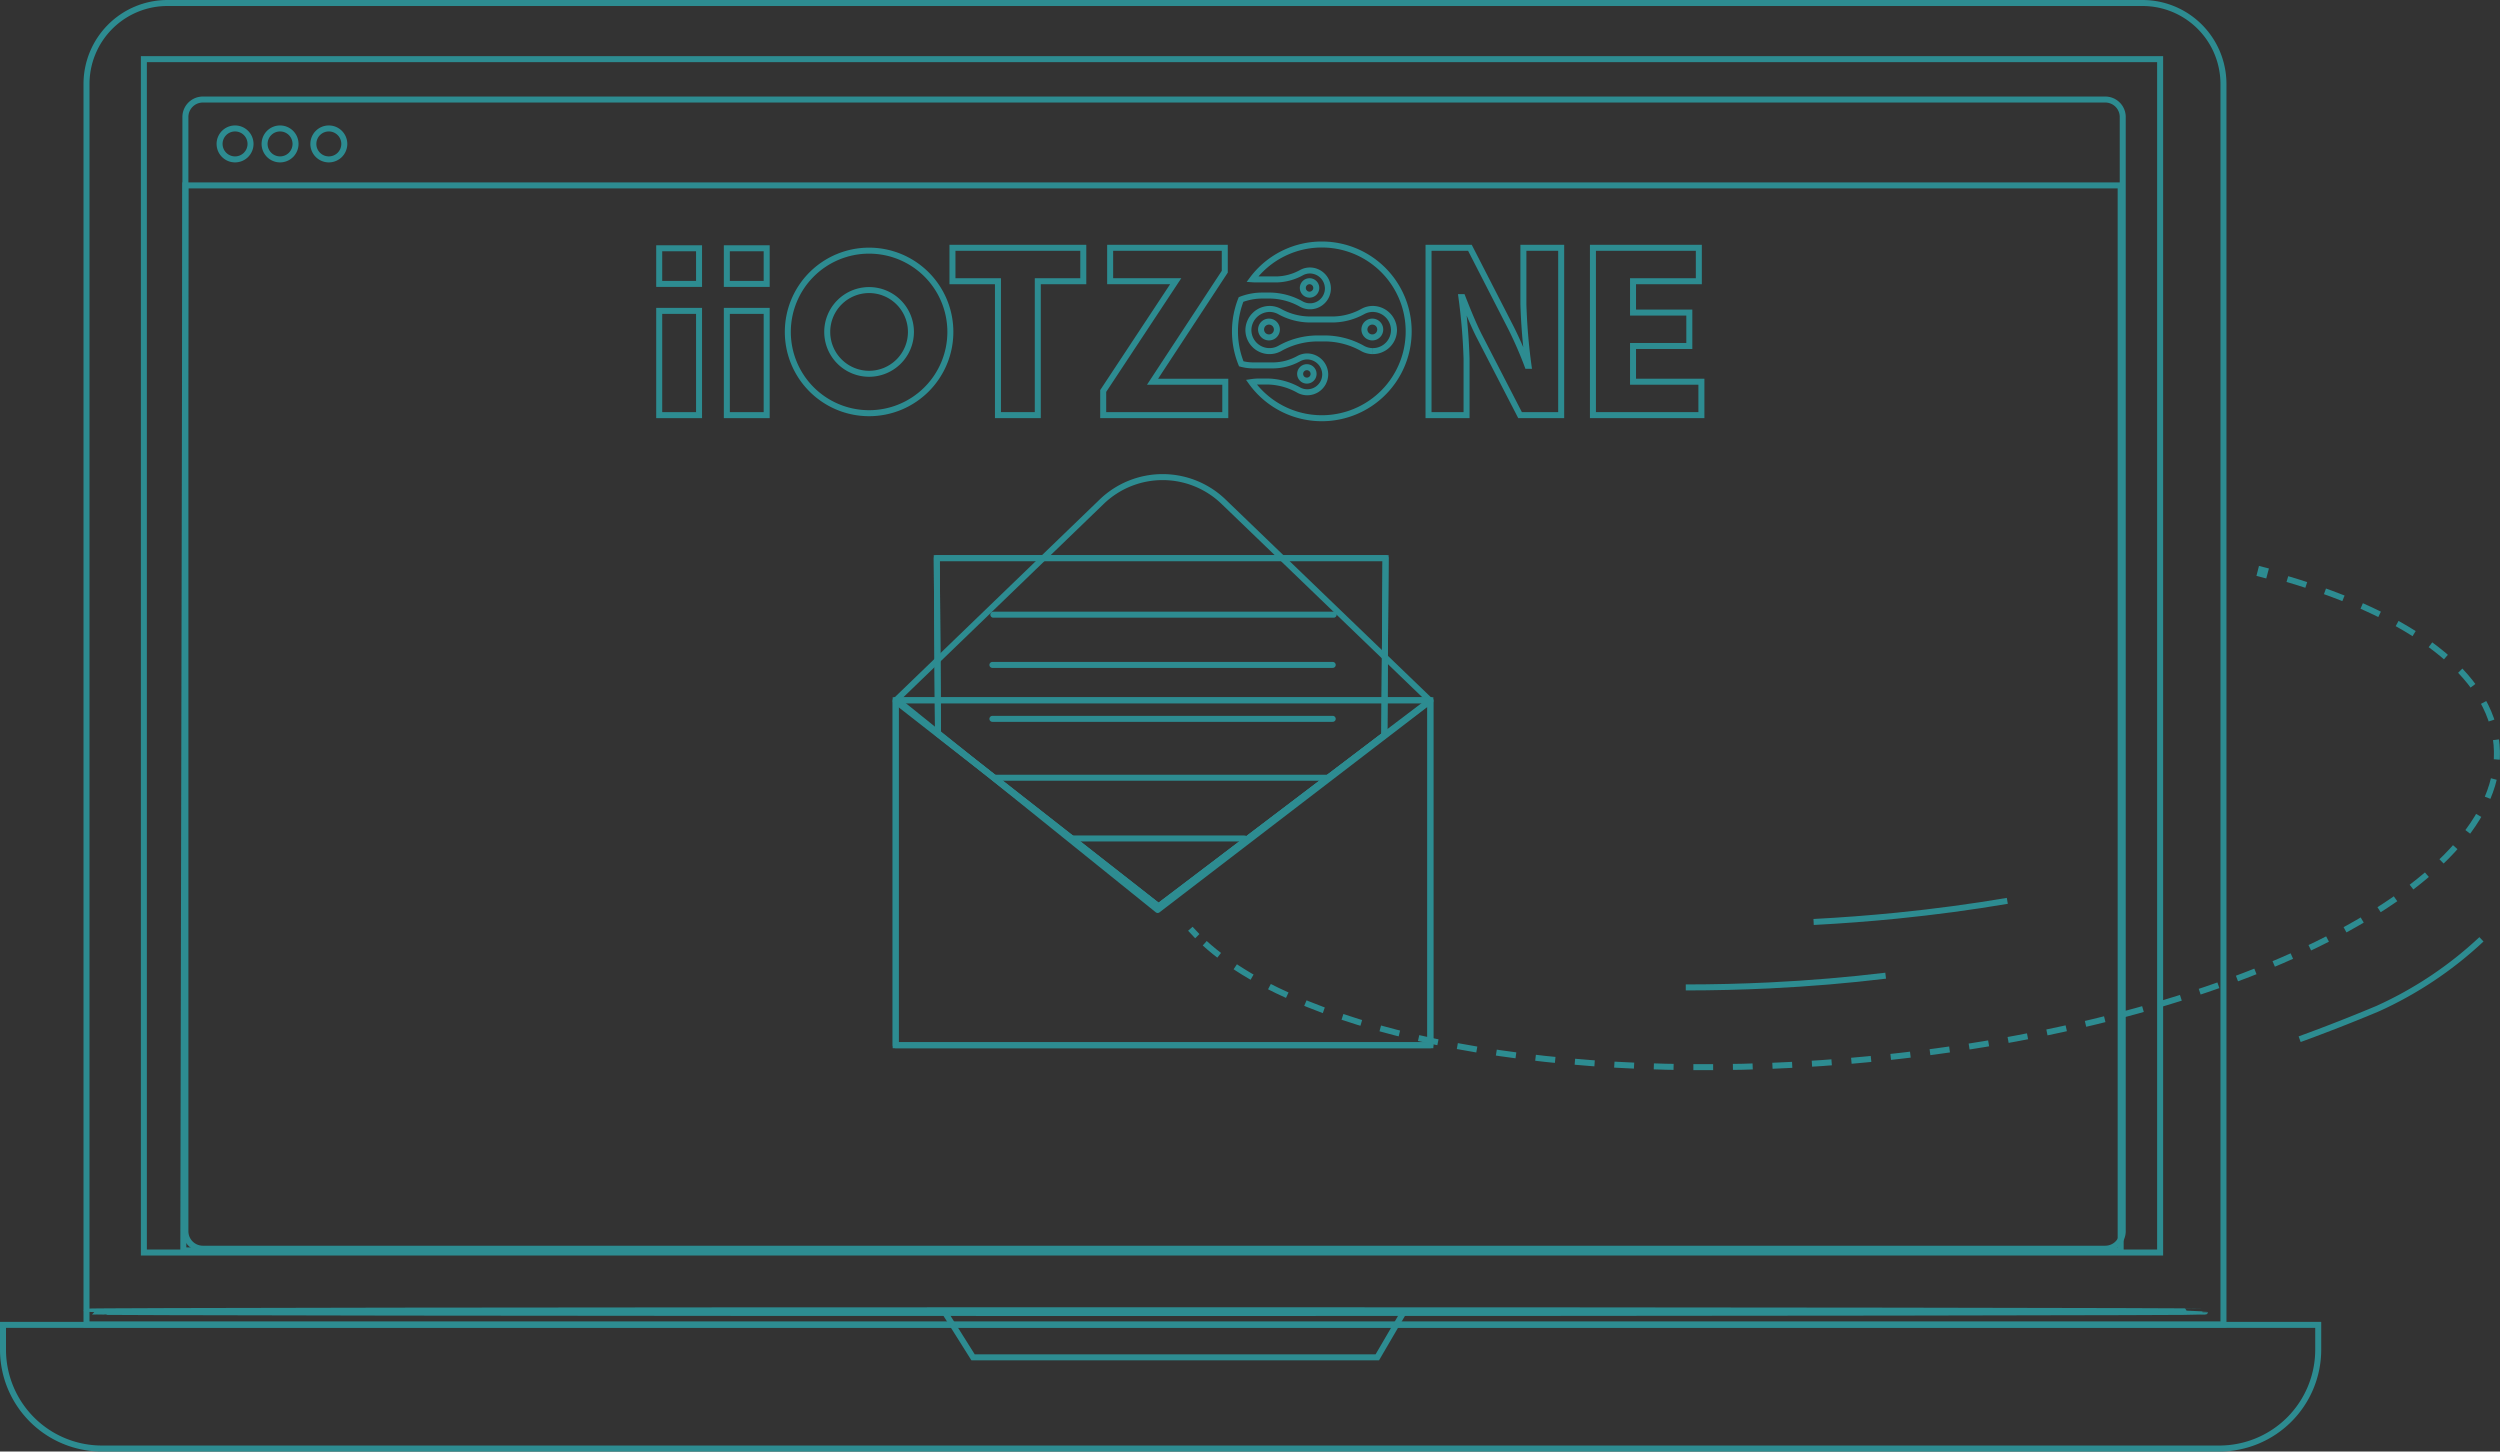 <svg xmlns="http://www.w3.org/2000/svg" width="416.867" height="242.036" viewBox="0 0 416.867 242.036">
  <rect x="0" y="0" width="416.867" height="242.036" fill="#333333" stroke="none"/>
  <g id="Group_63385" data-name="Group 63385" transform="translate(-1445.792 -399.673)">
    <path id="Path_72925" data-name="Path 72925" d="M369.952,220.6V13.75a13.5,13.5,0,0,0-13.5-13.5H27.123a13.5,13.5,0,0,0-13.5,13.5V220.6Z" transform="translate(1446.594 399.923)" fill="none" stroke="#2d8c91" stroke-width="1"/>
    <path id="Path_72926" data-name="Path 72926" d="M369.812,232.542H16.742A16.493,16.493,0,0,1,.25,216.049v-4.125H386.306v4.125A16.493,16.493,0,0,1,369.812,232.542Z" transform="translate(1446.042 408.668)" fill="none" stroke="#2d8c91" stroke-width="1"/>
    <rect id="Rectangle_990" data-name="Rectangle 990" width="336.203" height="198.992" transform="translate(1469.782 409.535)" fill="none" stroke="#2d8c91" stroke-width="1"/>
    <path id="Path_72927" data-name="Path 72927" d="M150.987,209.8l4.79,7.62h67.41l4.448-7.62Z" transform="translate(1452.269 408.58)" fill="none" stroke="#2d8c91" stroke-width="1"/>
    <path id="Rectangle_991" data-name="Rectangle 991" d="M2.912,0h317.22a2.913,2.913,0,0,1,2.913,2.913V188.706a2.913,2.913,0,0,1-2.913,2.913H2.912A2.912,2.912,0,0,1,0,188.707V2.912A2.912,2.912,0,0,1,2.912,0Z" transform="translate(1476.707 416.271)" fill="none" stroke="#2d8c91" stroke-width="1"/>
    <path id="Path_72928" data-name="Path 72928" d="M352.172,207.04H29.127l.346-177.579h322.7Z" transform="translate(1447.234 401.13)" fill="none" stroke="#2d8c91" stroke-width="1"/>
    <path id="Path_72929" data-name="Path 72929" d="M55.108,22.918a2.58,2.58,0,1,1-2.58-2.579A2.58,2.58,0,0,1,55.108,22.918Z" transform="translate(1448.095 400.753)" fill="none" stroke="#2d8c91" stroke-width="1"/>
    <path id="Path_72930" data-name="Path 72930" d="M40.092,22.918a2.58,2.58,0,1,1-2.58-2.579A2.58,2.58,0,0,1,40.092,22.918Z" transform="translate(1447.475 400.753)" fill="none" stroke="#2d8c91" stroke-width="1"/>
    <path id="Path_72931" data-name="Path 72931" d="M47.3,22.918a2.58,2.58,0,1,1-2.58-2.579A2.58,2.58,0,0,1,47.3,22.918Z" transform="translate(1447.772 400.753)" fill="none" stroke="#2d8c91" stroke-width="1"/>
    <path id="Path_72932" data-name="Path 72932" d="M366.891,209.811c0,.128-79.088.231-176.625.231-97.571,0-176.642-.1-176.642-.231s79.071-.23,176.642-.23C287.8,209.581,366.891,209.684,366.891,209.811Z" transform="translate(1446.594 408.571)" fill="none" stroke="#2d8c91" stroke-width="1"/>
    <path id="Path_72933" data-name="Path 72933" d="M232.348,113.48l-45.472,34.869-43.532-35.078,34.2-33a14.632,14.632,0,0,1,20.31-.009Z" transform="translate(1451.953 403.06)" fill="none" stroke="#2d8c91" stroke-linecap="round" stroke-linejoin="round" stroke-width="1"/>
    <rect id="Rectangle_992" data-name="Rectangle 992" width="89.157" height="57.524" transform="translate(1595.144 516.437)" fill="transparent" stroke="#2d8c91" stroke-width="1"/>
    <rect id="Rectangle_993" data-name="Rectangle 993" width="89.157" height="57.524" transform="translate(1595.144 516.437)" fill="none" stroke="#2d8c91" stroke-linecap="round" stroke-linejoin="round" stroke-width="1"/>
    <path id="Path_72934" data-name="Path 72934" d="M186.782,147.237l-36.8-28.814-.206-29.279h74.838l-.207,29.512Z" transform="translate(1452.219 403.596)" fill="transparent" stroke="#2d8c91" stroke-width="1"/>
    <path id="Path_72935" data-name="Path 72935" d="M186.782,147.237l-36.8-28.814-.206-29.279h74.838l-.207,29.512Z" transform="translate(1452.219 403.596)" fill="none" stroke="#2d8c91" stroke-linecap="round" stroke-linejoin="round" stroke-width="1"/>
    <line id="Line_8416" data-name="Line 8416" x2="43.802" y2="34.266" transform="translate(1595.146 516.592)" fill="none" stroke="#2d8c91" stroke-linecap="round" stroke-linejoin="round" stroke-width="1"/>
    <line id="Line_8417" data-name="Line 8417" x1="45.421" y2="34.435" transform="translate(1638.794 516.501)" fill="none" stroke="#2d8c91" stroke-linecap="round" stroke-linejoin="round" stroke-width="1"/>
    <line id="Line_8418" data-name="Line 8418" x2="56.748" transform="translate(1611.427 502.172)" fill="none" stroke="#2d8c91" stroke-linecap="round" stroke-linejoin="round" stroke-width="1"/>
    <line id="Line_8419" data-name="Line 8419" x2="56.748" transform="translate(1611.271 510.545)" fill="none" stroke="#2d8c91" stroke-linecap="round" stroke-linejoin="round" stroke-width="1"/>
    <line id="Line_8420" data-name="Line 8420" x2="56.748" transform="translate(1611.271 519.538)" fill="none" stroke="#2d8c91" stroke-linecap="round" stroke-linejoin="round" stroke-width="1"/>
    <line id="Line_8421" data-name="Line 8421" x2="55.724" transform="translate(1611.571 529.358)" fill="none" stroke="#2d8c91" stroke-linecap="round" stroke-linejoin="round" stroke-width="1"/>
    <line id="Line_8422" data-name="Line 8422" x2="29.063" transform="translate(1624.244 539.488)" fill="none" stroke="#2d8c91" stroke-linecap="round" stroke-linejoin="round" stroke-width="1"/>
    <path id="Path_72936" data-name="Path 72936" d="M361.3,91.189c.553.141,1.1.284,1.647.43" transform="translate(1460.957 403.68)" fill="none" stroke="#2d8c91" stroke-width="1.72"/>
    <path id="Path_72938" data-name="Path 72938" d="M191.543,149.73q-.608-.611-1.162-1.236" transform="translate(1453.896 406.048)" fill="none" stroke="#2d8c91" stroke-width="1"/>
    <path id="Path_73141" data-name="Path 73141" d="M0,0" transform="translate(1733.234 518.155)" fill="#fff" stroke="#2d8c91" stroke-width="1"/>
    <g id="Group_63384" data-name="Group 63384">
      <path id="Path_72937" data-name="Path 72937" d="M373.215,92.495c20.628,6.1,33.872,15.788,34.883,27.638,2.035,23.859-46.284,47.459-107.921,52.714-48.382,4.126-90.591-4.279-107.49-19.624" transform="translate(1453.991 403.734)" fill="none" stroke="#2d8c91" stroke-width="1" stroke-dasharray="3.297 3.297"/>
      <path id="Path_72939" data-name="Path 72939" d="M322.485,144.023c-5.927,1.007-12.074,1.836-18.4,2.47q-6.824.684-13.9,1.054" transform="translate(1458.02 405.863)" fill="none" stroke="#2d8c91" stroke-width="1"/>
      <path id="Path_72940" data-name="Path 72940" d="M303.046,156.008c-6.247.754-12.729,1.3-19.391,1.623q-6.851.331-13.94.335" transform="translate(1457.174 406.358)" fill="none" stroke="#2d8c91" stroke-width="1"/>
      <path id="Path_72987" data-name="Path 72987" d="M398.331,150.184A63.673,63.673,0,0,1,381,161.755q-6.324,2.654-12.984,5.085" transform="translate(1461.234 406.117)" fill="none" stroke="#2d8c91" stroke-width="1"/>
    </g>
    <g id="Group_63383" data-name="Group 63383" transform="translate(-8603 -18.316)">
      <g id="Group_63381" data-name="Group 63381" transform="translate(8593.785 20.079)">
        <g id="Group_63379" data-name="Group 63379" transform="translate(1564.928 438.681)">
          <g id="Group_63382" data-name="Group 63382" transform="translate(0 0)">
            <path id="Path_72965" data-name="Path 72965" d="M147.315,18.7a1.319,1.319,0,1,0,1.318,1.318,1.319,1.319,0,0,0-1.318-1.318" transform="translate(-45.636 -5.845)" fill="none" stroke="#2d8c91" stroke-width="1"/>
            <path id="Path_72966" data-name="Path 72966" d="M172.381,18.7a1.319,1.319,0,1,0,1.318,1.318,1.319,1.319,0,0,0-1.318-1.318" transform="translate(-53.471 -5.845)" fill="none" stroke="#2d8c91" stroke-width="1"/>
            <path id="Path_72967" data-name="Path 72967" d="M154.153,0A14.463,14.463,0,0,0,142.56,5.8c.186.014.373.023.562.023h3.474a8.958,8.958,0,0,0,4.186-1.147,2.964,2.964,0,0,1,1.324-.345,3.025,3.025,0,0,1,3.056,2.933,2.987,2.987,0,0,1-4.4,2.685,11,11,0,0,0-5.186-1.438h-1.442a9.959,9.959,0,0,0-3.456.656,14.475,14.475,0,0,0,.037,10.727,7.717,7.717,0,0,0,1.956.263h3.473a8.953,8.953,0,0,0,4.186-1.147,2.965,2.965,0,0,1,1.325-.345,3.026,3.026,0,0,1,3.056,2.933,2.986,2.986,0,0,1-4.4,2.685,11,11,0,0,0-5.185-1.438h-1.442a9.061,9.061,0,0,0-1.291.1A14.483,14.483,0,1,0,154.153,0m8.5,17.776a3.491,3.491,0,0,1-1.66-.417,12.941,12.941,0,0,0-6.106-1.693h-1.7a12.941,12.941,0,0,0-6.106,1.693,3.517,3.517,0,0,1-5.176-3.161,3.562,3.562,0,0,1,3.6-3.454,3.5,3.5,0,0,1,1.56.406A10.542,10.542,0,0,0,152,12.5h4.09a10.542,10.542,0,0,0,4.929-1.351,3.5,3.5,0,0,1,1.56-.406,3.562,3.562,0,0,1,3.6,3.454,3.517,3.517,0,0,1-3.516,3.578" transform="translate(-43.658 0)" fill="none" stroke="#2d8c91" stroke-width="1"/>
            <path id="Path_72968" data-name="Path 72968" d="M157.711,30.878a1.12,1.12,0,1,0-1.12,1.12,1.12,1.12,0,0,0,1.12-1.12" transform="translate(-48.597 -9.302)" fill="none" stroke="#2d8c91" stroke-width="1"/>
            <path id="Path_72969" data-name="Path 72969" d="M158.363,10.026a1.12,1.12,0,1,0-1.12,1.12,1.12,1.12,0,0,0,1.12-1.12" transform="translate(-48.801 -2.784)" fill="none" stroke="#2d8c91" stroke-width="1"/>
            <path id="Path_72970" data-name="Path 72970" d="M44.747,1.49A13.552,13.552,0,1,0,58.3,15.042,13.552,13.552,0,0,0,44.747,1.49m0,20.532a6.979,6.979,0,1,1,6.979-6.979,6.98,6.98,0,0,1-6.979,6.979" transform="translate(-9.751 -0.466)" fill="none" stroke="#2d8c91" stroke-width="1" fill-rule="evenodd"/>
            <path id="Path_72971" data-name="Path 72971" d="M107.7,24.674l12.086-18.3H108.858V.8h19.114V4.788L115.929,23.131h12.128V28.7H107.7Z" transform="translate(-33.665 -0.251)" fill="none" stroke="#2d8c91" stroke-width="1"/>
            <path id="Path_72972" data-name="Path 72972" d="M78.72,6.374H71.134V.8H92.949V6.374H85.363V28.7H78.72Z" transform="translate(-22.235 -0.251)" fill="none" stroke="#2d8c91" stroke-width="1"/>
            <rect id="Rectangle_826" data-name="Rectangle 826" width="6.643" height="17.385" transform="translate(11.277 11.067)" fill="none" stroke="#2d8c91" stroke-width="1"/>
            <rect id="Rectangle_827" data-name="Rectangle 827" width="6.643" height="17.385" transform="translate(0 11.067)" fill="none" stroke="#2d8c91" stroke-width="1"/>
            <rect id="Rectangle_828" data-name="Rectangle 828" width="6.643" height="5.943" transform="translate(11.277 0.628)" fill="none" stroke="#2d8c91" stroke-width="1"/>
            <rect id="Rectangle_829" data-name="Rectangle 829" width="6.643" height="5.943" transform="translate(0 0.628)" fill="none" stroke="#2d8c91" stroke-width="1"/>
            <path id="Path_72973" data-name="Path 72973" d="M186.618.8h6.9l6.858,13.372a66.2,66.2,0,0,1,2.743,6.3h.171a97.075,97.075,0,0,1-.856-10.287V.8h6.3V28.7h-6.858l-6.9-13.372c-.943-1.886-1.842-4.114-2.7-6.3H192.1a97.828,97.828,0,0,1,.858,10.286V28.7h-6.343Z" transform="translate(-58.334 -0.251)" fill="none" stroke="#2d8c91" stroke-width="1"/>
            <path id="Path_72974" data-name="Path 72974" d="M226.493.8h17.658V6.373H233.18V11.6h9.386v5.572H233.18v5.957h11.4V28.7H226.493Z" transform="translate(-70.798 -0.251)" fill="none" stroke="#2d8c91" stroke-width="1"/>
          </g>
        </g>
      </g>
    </g>
  </g>
</svg>
